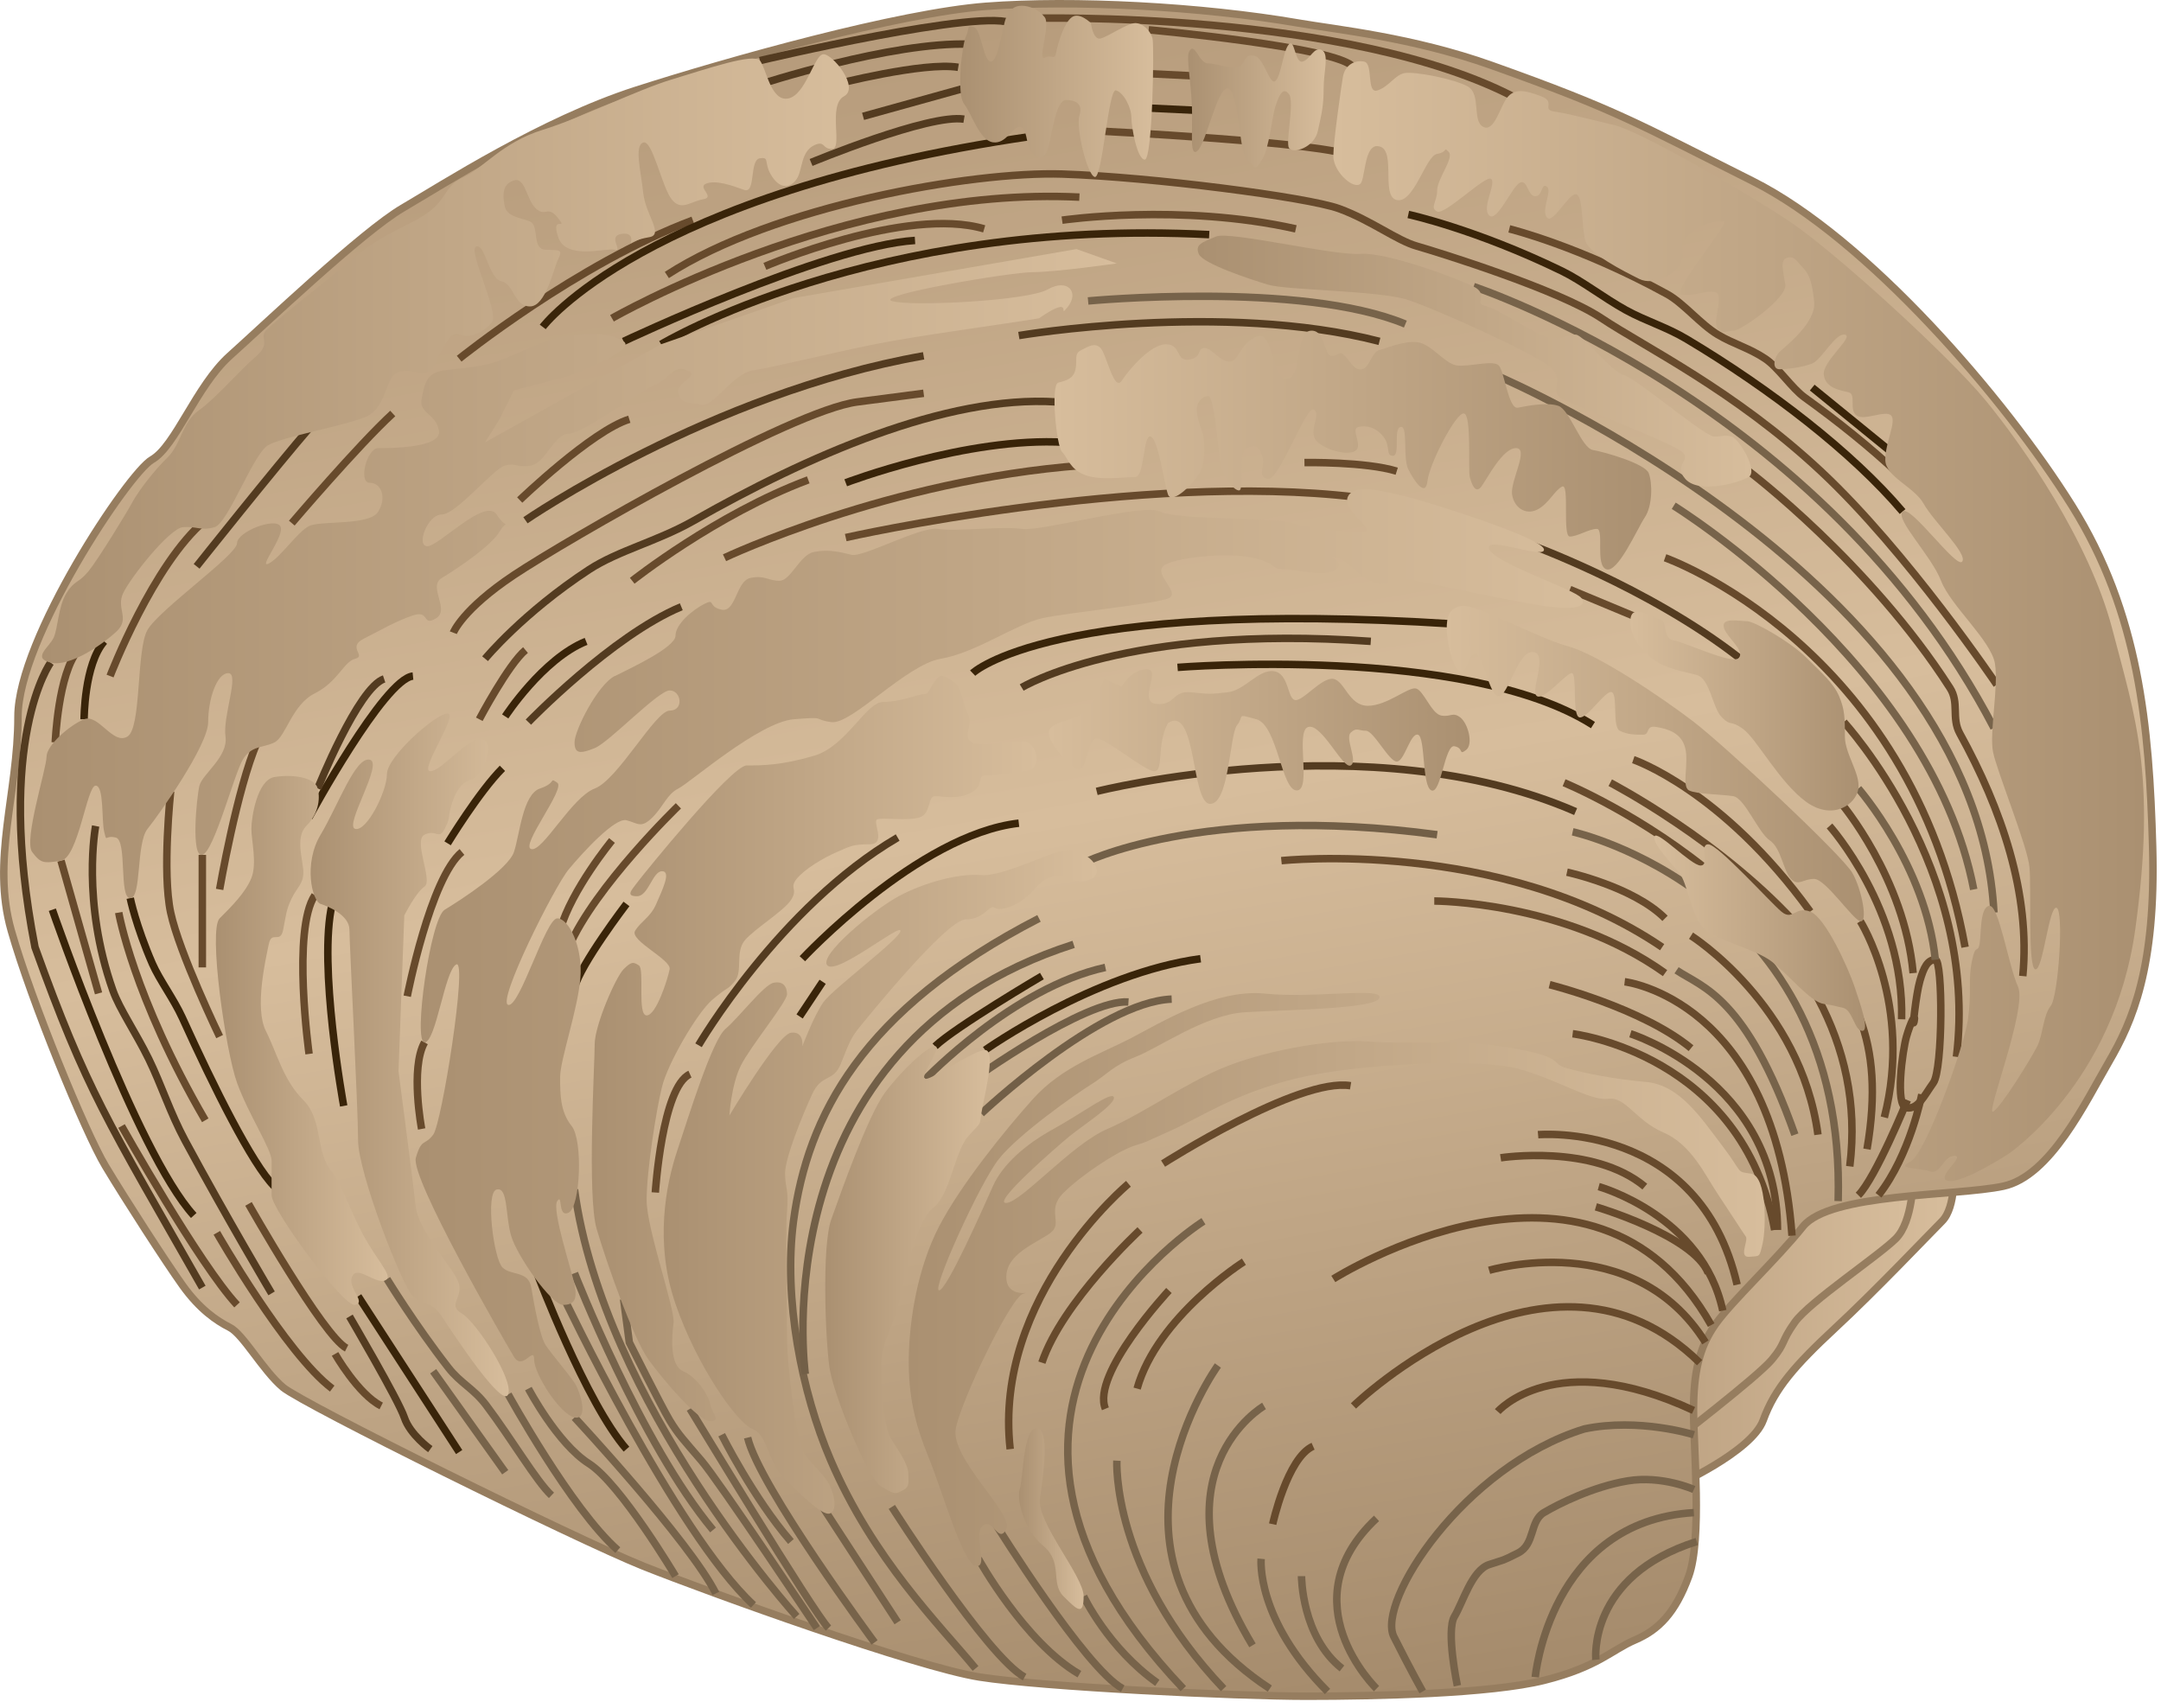 
        <svg xmlns:rdf="http://www.w3.org/1999/02/22-rdf-syntax-ns#" xmlns="http://www.w3.org/2000/svg" xmlns:cc="http://creativecommons.org/ns#" xmlns:xlink="http://www.w3.org/1999/xlink" xmlns:dc="http://purl.org/dc/elements/1.1/" x="0px" y="0px" width="501" height="396" viewBox="0 0 501 396" xml:space="preserve">
            <title>Mercenaria mercenaria (Hard Clam)</title>
            <desc xmlns:ian_image_library="https://ian.umces.edu/media-library/">
                <ian_image_library:title>Mercenaria mercenaria (Hard Clam)</ian_image_library:title>
                <ian_image_library:descr>Illustration of Mercenaria mercenaria (Hard Clam)</ian_image_library:descr>
                <ian_image_library:scene>
                    <ian_image_library:contains>hard, clam, quahog, round, clam, hard-shelled, clam, marine, Mollusca, Bivalvia, bivalve, Veneroida, Veneridae, Mercenaria, mercenaria</ian_image_library:contains>
                    <ian_image_library:when>2004-03-05</ian_image_library:when>
                </ian_image_library:scene>
            </desc>
            
 <defs></defs>
 <linearGradient id="ian_symbols_ba6b5a451144c574691067e2c75f07b5" y2="307.88" gradientUnits="userSpaceOnUse" x2="452.96" y1="307.88" x1="386.68">
  <stop stop-color="#BEA383" offset=".006"/>
  <stop stop-color="#D7BD9C" offset="1"/>
 </linearGradient>
 <path stroke="#967D5F" stroke-width="1.734" d="m388.03 344.67s18.063-8.02 20.744-15.388c2.661-7.348 7.341-12.698 16.701-21.4 9.373-8.689 21.414-21.401 24.754-24.747 3.345-3.339 2.682-12.042 2.682-12.042l-23.426 2.005-42.803 45.491 1.36 26.08z" fill="url(#ian_symbols_ba6b5a451144c574691067e2c75f07b5)"/>
 <linearGradient id="ian_symbols_c8e1914726127ec46dbe920c6b0f6a35" y2="303.87" gradientUnits="userSpaceOnUse" x2="443.54" y1="303.87" x1="387.35">
  <stop stop-color="#BEA383" offset=".006"/>
  <stop stop-color="#D7BD9C" offset="1"/>
 </linearGradient>
 <path stroke="#967D5F" stroke-width="1.734" d="m387.35 334.65s20.066-15.395 23.426-19.41c3.339-4.017 2.011-4.017 5.336-8.689 3.34-4.687 19.39-15.38 23.42-19.396 4.002-4.016 4.002-14.053 4.002-14.053l-36.117 10.037-16.051 26.081-4.02 25.43z" fill="url(#ian_symbols_c8e1914726127ec46dbe920c6b0f6a35)"/>
 <linearGradient id="ian_symbols_53cb51201e89cbf411516651c0e48208" y2="3.032" gradientUnits="userSpaceOnUse" x2="216.63" y1="402.22" x1="287.02">
  <stop stop-color="#A58B6C" offset=".006"/>
  <stop stop-color="#D7BD9C" offset=".534"/>
  <stop stop-color="#B69B7B" offset="1"/>
 </linearGradient>
 <path stroke="#967D5F" stroke-width="1.734" d="m228.63 1.461c20.257-1.551 49.88 0 72.473 3.897 8.702 1.498 26.318 3.265 44.691 9.804 29.305 10.433 34.025 13.569 60.52 26.815 26.501 13.257 58.446 50.316 74.043 75.27 15.591 24.947 17.921 50.973 18.706 79.052.786 28.052-4.687 40.513-10.139 49.872-5.445 9.354-13.565 26.508-24.489 28.845-10.91 2.323-40.181 1.558-46.425 9.339-6.252 7.795-16.363 17.154-20.257 22.6-3.901 5.466-5.127 11.487-5.127 20.047 0 8.581 1.998 29.84-1.11 38.427-3.122 8.548-7.023 12.462-12.481 14.798-5.438 2.323-8.562 6.225-21.036 9.347-12.468 3.115-38.738 3.684-55.107 3.684s-61.014-2.119-75.818-4.449c-14.825-2.356-62.348-19.505-77.945-25.715-15.583-6.251-78.825-37.533-83.498-41.421-4.663-3.9-9.242-12.366-12.384-13.924-3.091-1.564-6.979-4.246-10.89-9.698-3.897-5.445-13.247-19.925-17.92-27.706-4.676-7.803-17.158-38.204-21.821-54.56-4.683-16.376 1.552-31.729 1.552-49.676 0-17.907 25.6-56.432 31.062-59.544 5.458-3.112 10.25-17.05 18.018-24.049 7.842-7.016 30.781-28.848 40.14-34.295 9.336-5.462 32.278-20.271 54.099-27.294 21.81-6.999 60.9-17.92 81.17-19.471z" fill="url(#ian_symbols_53cb51201e89cbf411516651c0e48208)"/>
 <path stroke="#674A2C" stroke-width="1.734" d="m448.68 222.5c-1.788 0-2.682 1.787-3.576 4.896-.894 3.115-1.787 11.601-1.334 9.373.44-2.242-.894.439-1.78 3.562-.901 3.116-2.683 16.051 0 16.505 2.682.427 4.009-2.682 6.237-5.797 2.22-3.12 2.22-28.54.45-28.54z" fill="none"/>
 <path stroke="#77634A" stroke-width="1.734" d="m369.98 384.8s-2.012-19.39 23.393-27.409" fill="none"/>
 <path stroke="#77634A" stroke-width="1.734" d="m355.93 388.83s3.325-36.117 36.774-38.136" fill="none"/>
 <path stroke="#77634A" stroke-width="1.734" d="m337.87 390.83s-2.675-12.712-.678-16.058c2.005-3.332 4.017-10.688 8.039-12.034 4.003-1.335 2.669-.664 6.678-2.669 4.017-2.005 2.669-7.354 6.015-9.373 3.353-1.998 11.377-6.021 19.409-7.362 8.013-1.327 15.367 1.998 15.367 1.998" fill="none"/>
 <path stroke="#77634A" stroke-width="1.734" d="m329.83 392.16s-2.661-4.673-6.69-12.712c-4.01-8.012 16.057-39.456 44.156-48.159 12.698-2.661 25.403 1.354 25.403 1.354" fill="none"/>
 <path stroke="#77634A" stroke-width="1.734" d="m319.13 352.02c-20.73 19.416 0 39.482 0 39.482" fill="none"/>
 <path stroke="#674A2C" stroke-width="1.734" d="m347.23 327.27s13.207-15.252 45.39-.271" fill="none"/>
 <path stroke="#77634A" stroke-width="1.734" d="m301.74 365.42s0 14.032 9.373 21.4" fill="none"/>
 <path stroke="#674A2C" stroke-width="1.734" d="m313.78 325.96s45.471-44.156 80.254-10.036" fill="none"/>
 <path stroke="#674A2C" stroke-width="1.734" d="m304.42 335.3c-6.021 2.682-9.366 18.068-9.366 18.068" fill="none"/>
 <path stroke="#77634A" stroke-width="1.734" d="m292.38 361.4s-1.328 14.047 15.387 30.761" fill="none"/>
 <path stroke="#77634A" stroke-width="1.734" d="m293.05 325.96s-26.751 15.367-2.682 55.507" fill="none"/>
 <path stroke="#77634A" stroke-width="1.734" d="m282.35 316.58s-32.772 45.484 12.041 74.917" fill="none"/>
 <path stroke="#77634A" stroke-width="1.734" d="m258.93 338.65s-1.334 25.431 24.747 52.853" fill="none"/>
 <path stroke="#674A2C" stroke-width="1.734" d="m288.38 292.52s-20.067 12.698-24.754 29.42" fill="none"/>
 <path stroke="#674A2C" stroke-width="1.734" d="m271 299.19s-18.083 19.396-14.724 27.428" fill="none"/>
 <path stroke="#77634A" stroke-width="1.734" d="m279.01 283.14s-67.556 42.139-4.68 108.37" fill="none"/>
 <path stroke="#674A2C" stroke-width="1.734" d="m264.3 285.16s-18.063 16.701-22.749 30.762" fill="none"/>
 <path stroke="#674A2C" stroke-width="1.734" d="m261.62 274.45s-31.425 26.074-27.422 61.521" fill="none"/>
 <path stroke="#674A2C" stroke-width="1.734" d="m269.64 269.77s31.438-20.06 43.479-18.049" fill="none"/>
 <path stroke="#674A2C" stroke-width="1.734" d="m356.58 263.07s37.452-3.339 46.148 34.777" fill="none"/>
 <path stroke="#674A2C" stroke-width="1.734" d="m381.33 275.11c-12.028-10.023-33.429-6.678-33.429-6.678" fill="none"/>
 <path stroke="#674A2C" stroke-width="1.734" d="m370.64 275.11s24.069 6.691 28.763 28.756" fill="none"/>
 <path stroke="#674A2C" stroke-width="1.734" d="m369.98 279.8s22.722 6.685 26.061 15.381" fill="none"/>
 <path stroke="#674A2C" stroke-width="1.734" d="m309.11 296.52s60.193-38.115 87.609 10.694" fill="none"/>
 <path stroke="#674A2C" stroke-width="1.734" d="m345.23 294.52s33.43-10.036 50.151 16.701" fill="none"/>
 <path stroke="#674A2C" stroke-width="1.734" d="m364.6 239.67s39.483 4.68 46.831 45.49" fill="none"/>
 <path stroke="#674A2C" stroke-width="1.734" d="m377.99 239.67s34.099 10.693 34.099 45.49" fill="none"/>
 <path stroke="#674A2C" stroke-width="1.734" d="m359.25 228.29s21.422 5.357 32.792 14.724" fill="none"/>
 <path stroke="#674A2C" stroke-width="1.734" d="m376.66 227.62s34.776 4.03 38.793 58.867" fill="none"/>
 <path stroke="#674A2C" stroke-width="1.734" d="m386.02 225.61c-23.412-16.715-53.503-16.715-53.503-16.715" fill="none"/>
 <path stroke="#674A2C" stroke-width="1.734" d="m297.07 199.54s50.834-5.364 88.279 20.06" fill="none"/>
 <path stroke="#77634A" stroke-width="1.734" d="m416.12 263.07c-11.377-32.095-21.407-34.093-27.429-38.115" fill="none"/>
 <path stroke="#674A2C" stroke-width="1.734" d="m363.28 202.21s15.38 3.339 22.734 10.708" fill="none"/>
 <path stroke="#674A2C" stroke-width="1.734" d="m421.47 263.07c-4.016-30.09-29.427-46.134-29.427-46.134" fill="none"/>
 <path stroke="#77634A" stroke-width="1.734" d="m268.31 390.16c-11.384-8.026-17.094-20.067-17.094-20.067" fill="none"/>
 <path stroke="#77634A" stroke-width="1.734" d="m230.85 353.37s20.731 33.442 29.433 38.129" fill="none"/>
 <path stroke="#77634A" stroke-width="1.734" d="m226.83 361.4s10.714 19.39 23.413 26.744" fill="none"/>
 <path stroke="#77634A" stroke-width="1.734" d="m206.76 349.37s22.079 34.764 30.781 39.457" fill="none"/>
 <path stroke="#77634A" stroke-width="1.734" d="m226.17 386.82c-8.459-10.233-23.758-25.329-33.619-48.369-6.759-15.786-10.938-37.445-8.594-55.324 3.224-24.286 15.76-49.02 56.923-70.204" fill="none"/>
 <path stroke="#725F47" stroke-width="1.734" d="m248.91 218.94c-72.905 23.398-62.212 99.65-62.212 99.65" fill="none"/>
 <path stroke="#392409" stroke-width="1.734" d="m241.55 226.29s-20.06 11.812-24.76 16.281" fill="none"/>
 <path stroke="#725F47" stroke-width="1.734" d="m256.27 224.29c-21.408 4.687-41.698 25.857-41.698 25.857" fill="none"/>
 <path stroke="#392409" stroke-width="1.734" d="m278.34 222.27c-24.753 3.339-49.954 21.178-49.954 21.178" fill="none"/>
 <path stroke="#725F47" stroke-width="1.734" d="m261.62 232.3c-10.037-.656-36.111 18.063-36.111 18.063" fill="none"/>
 <path stroke="#725F47" stroke-width="1.734" d="m271.64 231.64c-16.714.656-44.136 26.527-44.136 26.527" fill="none"/>
 <line y2="349.37" x1="208.11" x2="190.72" stroke="#77634A" y1="376.11" stroke-width="1.734" fill="none"/>
 <path stroke="#77634A" stroke-width="1.734" d="m202.76 380.79s-26.751-36.117-29.433-47.489" fill="none"/>
 <path stroke="#725F47" stroke-width="1.734" d="m333.18 193.52c-54.837-7.362-82.272 6.671-82.272 6.671" fill="none"/>
 <path stroke="#392409" stroke-width="1.734" d="m236.2 190.85c-23.413 2.675-50.184 31.425-50.184 31.425" fill="none"/>
 <path stroke="#533B20" stroke-width="1.734" d="m208.11 194.18c-27.422 16.058-46.162 48.159-46.162 48.159" fill="none"/>
 <line y2="235.66" x1="190.72" x2="185.38" stroke="#392409" y1="227.62" stroke-width="1.734" fill="none"/>
 <path stroke="#674A2C" stroke-width="1.734" d="m159.96 249.04c-6.46 2.898-8.032 27.436-8.032 27.436" fill="none"/>
 <path stroke="#533B20" stroke-width="1.734" d="m254.26 183.48s63.54-16.058 111.03 4.687" fill="none"/>
 <path stroke="#77634A" stroke-width="1.734" d="m364.6 192.85s63.553 14.046 61.556 85.618" fill="none"/>
 <path stroke="#674A2C" stroke-width="1.734" d="m362.61 181.47s73.576 30.104 66.235 88.95" fill="none"/>
 <path stroke="#674A2C" stroke-width="1.734" d="m432.84 266.43c4.449-25.885-3.671-37.811-15.237-50.909-17.969-20.392-44.286-34.052-44.286-34.052" fill="none"/>
 <path stroke="#674A2C" stroke-width="1.734" d="m378.66 176.12s20.527 6.915 41.021 35.23" fill="none"/>
 <path stroke="#77634A" stroke-width="1.734" d="m167.31 332.64s7.355 14.71 16.058 24.753" fill="none"/>
 <path stroke="#392409" stroke-width="1.734" d="m273 154.73s66.879-5.364 96.305 13.376" fill="none"/>
 <path stroke="#533B20" stroke-width="1.734" d="m236.87 159.4s24.056-14.724 80.932-10.708" fill="none"/>
 <path stroke="#392409" stroke-width="1.734" d="m225.5 156.06s18.063-17.392 111.69-11.385" fill="none"/>
 <path stroke="#77634A" stroke-width="1.734" d="m159.96 326.62s28.743 47.489 32.115 50.835" fill="none"/>
 <path stroke="#392409" stroke-width="1.734" d="m145.24 209.57s-10.708 14.033-12.042 19.41" fill="none"/>
 <path stroke="#674A2C" stroke-width="1.734" d="m157.28 186.83s-19.396 18.719-25.417 32.772" fill="none"/>
 <path stroke="#674A2C" stroke-width="1.734" d="m141.88 194.86s-9.357 11.358-12.028 20.731" fill="none"/>
 <line y2="143.35" x1="363.95" x2="380" stroke="#674A2C" y1="136.67" stroke-width="1.734" fill="none"/>
 <path stroke="#77634A" stroke-width="1.734" d="m122.5 321.94s6.688 12.712 14.033 17.385c7.354 4.687 20.074 26.095 20.074 26.095" fill="none"/>
 <path stroke="#674A2C" stroke-width="1.734" d="m196.07 124.63s68.226-15.38 118.38-9.37" fill="none"/>
 <path stroke="#674A2C" stroke-width="1.734" d="m302.42 107.24s14.263-.224 21.395 2.004" fill="none"/>
 <path stroke="#533B20" stroke-width="1.734" d="m403.19 152.5c-21.178-16.498-49.264-26.535-49.264-26.535" fill="none"/>
 <path stroke="#674A2C" stroke-width="1.734" d="m167.97 129.31s38.136-18.062 82.936-21.401" fill="none"/>
 <path stroke="#392409" stroke-width="1.734" d="m196.07 111.93s28.085-10.717 50.821-9.38" fill="none"/>
 <path stroke="#674A2C" stroke-width="1.734" d="m146.57 134.65s19.396-15.377 40.811-23.398" fill="none"/>
 <path stroke="#533B20" stroke-width="1.734" d="m112.46 152.72s8.757-10.613 24.124-20.67c6.732-4.395 15.787-6.535 24.124-11.262 26.304-14.971 58.623-29.244 84.175-27.605" fill="none"/>
 <path stroke="#674A2C" stroke-width="1.734" d="m105.1 146.69s2.004-5.336 14.056-13.382c12.052-8.019 64.22-38.116 79.587-40.12 15.394-2.005 15.394-2.005 15.394-2.005" fill="none"/>
 <path stroke="#533B20" stroke-width="1.734" d="m121.82 120.62s42.823-29.437 92.309-38.126" fill="none"/>
 <path stroke="#674A2C" stroke-width="1.734" d="m120.49 115.93s16.724-16.058 25.407-18.729" fill="none"/>
 <path stroke="#533B20" stroke-width="1.734" d="m236.2 77.797s47.482-8.021 83.606 1.348" fill="none"/>
 <path stroke="#77634A" stroke-width="1.734" d="m252.26 69.775s49.487-4.676 73.557 5.363" fill="none"/>
 <path stroke="#77634A" stroke-width="1.734" d="m347.23 87.177s111.02 47.472 115.04 124.39" fill="none"/>
 <path stroke="#77634A" stroke-width="1.734" d="m133.19 275.78c6.698 49.493 51.505 98.986 51.505 98.986" fill="none"/>
 <path stroke="#77634A" stroke-width="1.734" d="m144.57 301.21l1.327 10.016s7.375 14.737 9.36 18.063c2.025 3.359 3.373 4.687 7.368 9.366 4.016 4.68 26.758 38.807 26.758 38.807" fill="none"/>
 <path stroke="#77634A" stroke-width="1.734" d="m133.19 295.18s15.395 39.47 32.116 59.536" fill="none"/>
 <path stroke="#77634A" stroke-width="1.734" d="m130.53 300.53s26.081 54.864 44.143 71.565" fill="none"/>
 <path stroke="#392409" stroke-width="1.734" d="m145.24 335.98c-9.36-10.7-20.73-40.797-20.73-40.797" fill="none"/>
 <path stroke="#77634A" stroke-width="1.734" d="m143.23 359.39c-10.704-9.38-25.414-36.117-25.414-36.117" fill="none"/>
 <path stroke="#77634A" stroke-width="1.734" d="m127.85 346.69c-3.511-3.284-9.221-13.057-15.164-20.94-2.929-3.854-5.913-5.046-8.726-8.648-7.795-10.003-14.246-20.575-14.246-20.575" fill="none"/>
 <line y2="317.92" x1="117.13" x2="100.43" stroke="#77634A" y1="341.33" stroke-width="1.734" fill="none"/>
 <line y2="300.53" x1="106.45" x2="83.031" stroke="#392409" y1="336.65" stroke-width="1.734" fill="none"/>
 <path stroke="#533B20" stroke-width="1.734" d="m99.755 335.98s-4.686-3.332-6.021-7.348c-1.334-4.01-12.708-23.413-12.708-23.413" fill="none"/>
 <path stroke="#674A2C" stroke-width="1.734" d="m77.677 313.9s5.354 9.373 10.704 12.055" fill="none"/>
 <path stroke="#674A2C" stroke-width="1.734" d="m57.614 279.12s17.392 30.781 22.746 33.45" fill="none"/>
 <path stroke="#674A2C" stroke-width="1.734" d="m77.02 321.94c-10.704-8.032-26.751-36.117-26.751-36.117" fill="none"/>
 <path stroke="#533B20" stroke-width="1.734" d="m62.964 299.86s-10.176-17.107-20.063-35.441c-3.423-6.365-5.482-12.881-8.397-18.868-2.973-6.074-6.796-11.607-8.327-15.908-7.345-20.744-4.006-38.136-4.006-38.136" fill="none"/>
 <path stroke="#674A2C" stroke-width="1.734" d="m28.18 261.06s18.06 32.108 26.772 41.468" fill="none"/>
 <path stroke="#392409" stroke-width="1.734" d="m44.915 281.8c-13.375-14.717-32.782-70.888-32.782-70.888" fill="none"/>
 <line y2="199.54" x1="22.847" x2="14.144" stroke="#674A2C" y1="230.3" stroke-width="1.734" fill="none"/>
 <path stroke="#533B20" stroke-width="1.734" d="m46.906 298.52c-22.054-38.793-26.751-45.477-38.793-78.92-9.356-48.159 3.62-65.978 3.62-65.978" fill="none"/>
 <path stroke="#674A2C" stroke-width="1.734" d="m18.153 150.71c-4.676 5.357-5.343 21.401-5.343 21.401" fill="none"/>
 <path stroke="#392409" stroke-width="1.734" d="m19.498 166.76s0-12.698 4.663-18.062" fill="none"/>
 <path stroke="#674A2C" stroke-width="1.734" d="m25.519 156.74s10.027-26.095 22.068-36.121" fill="none"/>
 <path stroke="#674A2C" stroke-width="1.734" d="m67.651 121.28s15.38-18.052 23.402-25.417" fill="none"/>
 <path stroke="#533B20" stroke-width="1.734" d="m45.582 131.3s18.063-22.735 26.755-32.762" fill="none"/>
 <path stroke="#674A2C" stroke-width="1.734" d="m106.45 83.161s27.422-22.078 54.17-32.115" fill="none"/>
 <path stroke="#392409" stroke-width="1.734" d="m125.83 75.796s23.294-31.052 113.04-44.147" fill="none"/>
 <path stroke="#533B20" stroke-width="1.734" d="m188.04 37.67s27.415-11.365 35.454-10.04" fill="none"/>
 <line y2="20.286" x1="200.09" x2="224.16" stroke="#533B20" y1="26.973" stroke-width="1.734" fill="none"/>
 <path stroke="#533B20" stroke-width="1.734" d="m193.38 19.618s20.758-5.34 28.776-4.016" fill="none"/>
 <path stroke="#533B20" stroke-width="1.734" d="m176 19.618s30.76-10.037 48.823-9.37" fill="none"/>
 <path stroke="#533B20" stroke-width="1.734" d="m176.18 14.052s52.663-12.492 58.683-8.476" fill="none"/>
 <line y2="25.629" x1="264.3" x2="278.34" stroke="#392409" y1="24.962" stroke-width="1.734" fill="none"/>
 <line y2="17.606" x1="263.63" x2="277" stroke="#674A2C" y1="16.95" stroke-width="1.734" fill="none"/>
 <path stroke="#674A2C" stroke-width="1.734" d="m253.59 30.325s54.843 2.669 60.193 6.007" fill="none"/>
 <path stroke="#674A2C" stroke-width="1.734" d="m266.3 6.91s44.143 4.02 47.481 8.692" fill="none"/>
 <path stroke="#674A2C" stroke-width="1.734" d="m351.91 22.967c-38.79-20.731-113.04-18.726-113.04-18.726" fill="none"/>
 <path stroke="#674A2C" stroke-width="1.734" d="m154.6 63.754c24.74-16.047 70.901-24.059 91.632-23.402 20.744.678 56.855 5.351 64.21 8.022s13.369 7.369 18.049 8.692c4.687 1.344 32.786 10.037 42.815 16.725 10.023 6.688 30.768 16.715 50.828 35.454 20.066 18.726 40.798 49.5 40.798 49.5" fill="none"/>
 <path stroke="#674A2C" stroke-width="1.734" d="m141.88 73.792s53.516-30.771 108.36-28.089" fill="none"/>
 <path stroke="#674A2C" stroke-width="1.734" d="m177.33 61.75s32.792-14.042 50.841-8.689" fill="none"/>
 <path stroke="#392409" stroke-width="1.734" d="m144.57 79.145s46.818-22.078 67.563-23.402" fill="none"/>
 <path stroke="#674A2C" stroke-width="1.734" d="m246.23 51.046s27.408-4.006 54.187 2.015" fill="none"/>
 <path stroke="#674A2C" stroke-width="1.734" d="m349.91 53.061s16.234 3.972 36.559 15.119c3.819 2.089 7.781 7.023 11.798 9.414 3.609 2.154 7.294 3.102 10.944 5.547 3.081 2.045 6.149 6.836 9.177 9.014 7.714 5.557 15.177 11.523 21.808 17.757" fill="none"/>
 <path stroke="#392409" stroke-width="1.734" d="m326.5 49.722s15.482 3.349 35.583 13.105c4.728 2.306 9.726 6.227 14.818 9.047 4.653 2.564 9.399 3.922 14.128 6.742 19.375 11.554 38.528 26.352 50.062 39.988" fill="none"/>
 <line y2="104.56" x1="420.14" x2="438.19" stroke="#392409" y1="89.859" stroke-width="1.734" fill="none"/>
 <path stroke="#77634A" stroke-width="1.734" d="m341.65 66.446s81.147 26.742 120.62 102.32" fill="none"/>
 <path stroke="#674A2C" stroke-width="1.734" d="m405.42 109.25s28.085 21.272 46.655 50.252c2.208 3.413.291 6.935 2.282 10.551 9.691 17.582 16.424 37.167 14.602 56.246" fill="none"/>
 <path stroke="#77634A" stroke-width="1.734" d="m388.03 117.26s59.523 36.802 69.554 88.957" fill="none"/>
 <path stroke="#674A2C" stroke-width="1.734" d="m386.02 129.31s56.855 20.053 69.561 90.291" fill="none"/>
 <path stroke="#674A2C" stroke-width="1.734" d="m427.48 167.42s31.438 34.12 26.094 77.6" fill="none"/>
 <path stroke="#674A2C" stroke-width="1.734" d="m431.29 213.58s12.251 19.396 5.567 45.484" fill="none"/>
 <path stroke="#674A2C" stroke-width="1.734" d="m424.15 191.5s17.379 19.41 16.715 44.813" fill="none"/>
 <path stroke="#674A2C" stroke-width="1.734" d="m426.8 186.16s14.73 17.385 16.734 39.45" fill="none"/>
 <path stroke="#77634A" stroke-width="1.734" d="m430.84 182.82s15.609 17.846 17.838 39.688" fill="none"/>
 <path stroke="#674A2C" stroke-width="1.734" d="m442.2 255.05s-7.354 18.049-11.363 22.065" fill="none"/>
 <path stroke="#674A2C" stroke-width="1.734" d="m445.54 253.72s-2.668 14.046-10.037 23.393" fill="none"/>
 <path stroke="#392409" stroke-width="1.734" d="m280.34 54.395c-78.25-4.005-127.07 25.418-127.07 25.418" fill="none"/>
 <path stroke="#533B20" stroke-width="1.734" d="m122.5 167.42s19.384-20.054 35.448-26.751" fill="none"/>
 <path stroke="#392409" stroke-width="1.734" d="m117.13 166.1s8.703-13.375 18.75-17.405" fill="none"/>
 <path stroke="#674A2C" stroke-width="1.734" d="m111.12 166.76s6.701-12.698 10.708-16.051" fill="none"/>
 <path stroke="#392409" stroke-width="1.734" d="m95.739 156.74c-6.688.657-24.083 32.758-24.083 32.758" fill="none"/>
 <path stroke="#533B20" stroke-width="1.734" d="m89.052 157.4c-6.021 2.005-15.39 25.417-15.39 25.417" fill="none"/>
 <path stroke="#674A2C" stroke-width="1.734" d="m50.916 206.21s4.036-23.399 8.712-34.106" fill="none"/>
 <line y2="198.2" x1="46.906" x2="46.906" stroke="#674A2C" y1="224.29" stroke-width="1.734" fill="none"/>
 <path stroke="#392409" stroke-width="1.734" d="m103.77 195.52s7.344-12.042 12.708-17.392" fill="none"/>
 <path stroke="#674A2C" stroke-width="1.734" d="m107.1 197.52c-7.345 6.021-12.688 33.449-12.688 33.449" fill="none"/>
 <path stroke="#674A2C" stroke-width="1.734" d="m97.751 261.74s-2.682-14.032.67-20.066" fill="none"/>
 <path stroke="#674A2C" stroke-width="1.734" d="m71.656 244.35s-4.005-28.763 1.338-36.795" fill="none"/>
 <path stroke="#392409" stroke-width="1.734" d="m79.682 256.4s-6.02-32.806-2.662-46.838" fill="none"/>
 <path stroke="#674A2C" stroke-width="1.734" d="m50.916 240.33s-9.35-19.383-11.354-28.762c-2.001-9.36 0-28.092 0-28.092" fill="none"/>
 <path stroke="#674A2C" stroke-width="1.734" d="m47.587 259.73c-16.725-28.756-20.063-48.159-20.063-48.159" fill="none"/>
 <path stroke="#392409" stroke-width="1.734" d="m30.192 208.23s1.283 6.339 5.126 15.184c1.67 3.813 4.914 8.1 6.949 12.535 7.267 15.997 16.142 33.938 21.377 39.159" fill="none"/>
 <path stroke="#77634A" stroke-width="1.734" d="m133.19 328.63s26.765 28.769 32.772 40.797" fill="none"/>
 <linearGradient id="ian_symbols_59ed5463dabd0ea461c3a58d55cd35e4" y2="352.08" gradientUnits="userSpaceOnUse" x2="251.22" y1="352.08" x1="236.23">
  <stop stop-color="#AA9071" offset="0"/>
  <stop stop-color="#D7BD9C" offset="1"/>
 </linearGradient>
 <path d="m240.32 331.11c-3.115 0-3.115 11.695-3.888 14.046-.799 2.323.772 9.346 5.438 13.247 4.68 3.9 1.571 8.574 4.68 11.683 3.122 3.115 4.673 4.68 4.673 0 0-4.66-10.903-17.135-10.131-22.606.78-5.44 2.35-16.37-.77-16.37z" fill="url(#ian_symbols_59ed5463dabd0ea461c3a58d55cd35e4)"/>
 <linearGradient id="ian_symbols_809b08e9b48eda84e1630051864ced6b" y2="296.65" gradientUnits="userSpaceOnUse" x2="409.12" y1="296.65" x1="210.68">
  <stop stop-color="#AA9071" offset="0"/>
  <stop stop-color="#D7BD9C" offset="1"/>
 </linearGradient>
 <path d="m226.29 363.09c2.994.312-.786-7.443 1.551-9.359 2.35-1.931 3.664 4.361 5.458.771 1.788-3.583-13.125-16.423-11.696-23.392 1.442-6.955 12.807-30.409 15.597-31.167 2.776-.752-3.908 1.442-3.901-3.888 0-5.344 6.881-7.795 10.139-10.132 3.23-2.336-1.036-5.229 3.108-9.353 4.151-4.145 12.529-9.679 16.369-10.917 3.826-1.24 1.287-.312 8.351-3.447 7.077-3.143 14.927-8.648 29.054-12.13 14.135-3.494 42.369-4.754 51.438-2.356 9.082 2.424 16.965 7.605 21.036 7.022 4.09-.589 6.386 5.039 12.813 7.795 6.44 2.757 9.597 9.686 12.475 14.033 2.886 4.341 6.021 9.23 6.665 10.125.671.907-1.774 4.89.799 4.687 2.554-.217 2.323.203 3.102-3.122.786-3.34 1.022-15.577-2.675-16.146-3.671-.563-1.652.142-6.671-6.461-5.032-6.59-9.867-14.101-17.71-14.812-7.836-.698-13.729-1.958-18.137-3.122-4.402-1.138-.041-2.391-12.481-4.66-12.441-2.275-23.359-.84-33.504-1.564-10.146-.711-25.438 2.479-34.289 6.225-8.852 3.752-18.3 10.504-26.494 14.046-8.222 3.528-19.83 16.917-23.386 17.135-3.562.216 11.771-13.105 14.791-15.577 3.055-2.472 10.552-7.321 10.146-8.913-.413-1.598-7.571 3.813-14.032 7.355-6.441 3.528-11.798 8.229-14.013 13.247-2.242 5.005-10.687 24.137-12.482 24.157-1.801.021 9.36-24.706 13.816-30.402 4.45-5.702 17.988-15.21 21.476-17.364 3.488-2.153 4.965-4.307 10.233-6.353 5.296-2.038 16.064-9.738 25.187-10.349 9.089-.603 30.504-.711 31.384-3.339.895-2.62-15.089.184-26.5-.995-11.385-1.186-24.191 6.726-31.16 10.355-6.982 3.623-15.943 6.589-22.621 14.019-6.671 7.43-16.897 20.128-21.814 29.609-4.923 9.495-6.881 21.441-7.023 30.402-.128 8.96 1.463 15.495 4.693 23.378 3.2 7.86 7.89 24.6 10.9 24.94z" fill="url(#ian_symbols_809b08e9b48eda84e1630051864ced6b)"/>
 <linearGradient id="ian_symbols_e03f49772073bcf48d0d0c7c2df56630" y2="294.37" gradientUnits="userSpaceOnUse" x2="229.46" y1="294.37" x1="191.32">
  <stop stop-color="#AA9071" offset="0"/>
  <stop stop-color="#D7BD9C" offset="1"/>
 </linearGradient>
 <path d="m228.39 243.45c2.682 0-.44 11.601-.88 14.723-.44 3.109 0 1.788-3.123 5.364-3.115 3.549-4.022 13.362-8.025 16.484-4.016 3.115-6.237 15.157-8.025 22.281-1.794 7.146-4.016 8.039-4.016 15.171 0 7.145.894 13.815 2.222 16.057 1.341 2.229 4.016 5.791 4.016 8.032 0 2.229.46 3.109-1.334 4.003-1.781.907-1.781.907-4.903-.894-3.115-1.788-11.147-21.395-12.028-27.646-.908-6.231-1.801-28.1.427-34.323 2.235-6.23 8.486-24.076 12.495-29.44 4.009-5.343 9.813-10.687 11.574-10.687 1.802 0-4.002 7.571-2.214 7.571 1.78.02 11.15-6.68 13.81-6.68z" fill="url(#ian_symbols_e03f49772073bcf48d0d0c7c2df56630)"/>
 <linearGradient id="ian_symbols_fc9ca29fba3ada84094f0e1d0aac9193" y2="274.01" gradientUnits="userSpaceOnUse" x2="254.3" y1="274.01" x1="153.87">
  <stop stop-color="#AA9071" offset="0"/>
  <stop stop-color="#D7BD9C" offset="1"/>
 </linearGradient>
 <path d="m186.01 336.2c1.368 2.682 4.917 5.363 6.278 8.032 1.321 2.675 1.788 6.251 0 6.69-1.801.455-7.165-4.909-10.721-8.465-3.563-3.576-3.563-9.813-7.125-11.168-3.577-1.327-12.936-14.703-17.839-28.986-4.91-14.256-2.229-27.632.447-35.657 2.668-8.019 8.018-25.424 11.14-28.099 3.129-2.655 8.906-10.254 11.162-10.701 2.214-.446 3.108.901 3.108 2.669 0 1.787-8.473 12.062-10.694 16.511-2.234 4.45-2.668 11.602-2.668 11.602s11.147-18.732 14.27-19.193c3.115-.434 2.642 3.143 2.642 3.143s2.688-7.151 4.917-10.274c2.242-3.115 17.839-14.709 17.839-16.49 0-1.788-14.689 10.253-16.945 8.025-2.214-2.229 10.708-12.922 16.511-16.044 5.797-3.129 13.816-5.357 19.173-4.917 5.343.447 17.378-6.231 20.507-5.791s5.79 2.228 6.244 4.456c.44 2.228-3.115 3.569-6.244 2.228-3.129-1.334-5.357-.894-8.466 2.682-3.122 3.556-7.585 4.903-8.933 4.009-1.334-.894-2.228 2.682-6.685 2.682-4.463 0-23.189 23.175-24.977 25.404-1.768 2.241-2.214 3.575-4.002 8.039-1.781 4.456-4.463 2.228-6.678 7.138-2.262 4.903-6.258 14.71-6.258 18.279 0 3.562.894 3.562.447 8.912-.447 5.33 0 22.735 0 29.427.01 6.68 2.25 23.18 3.56 25.85z" fill="url(#ian_symbols_fc9ca29fba3ada84094f0e1d0aac9193)"/>
 <linearGradient id="ian_symbols_55b952f8180da87419bfd04e7c87a61f" y2="243.09" gradientUnits="userSpaceOnUse" x2="240.34" y1="243.09" x1="137.21">
  <stop stop-color="#AA9071" offset="0"/>
  <stop stop-color="#D7BD9C" offset="1"/>
 </linearGradient>
 <path d="m147.69 204.66c1.334-1.788 21.842-27.198 25.424-27.198 3.556 0 8.005 0 15.583-2.235 7.592-2.215 12.042-12.482 16.058-12.482 4.009 0 8.025-1.788 9.373-1.788 1.321 0 1.321-1.334 2.682-3.122 1.32-1.774 1.774-1.334 4.002 0 2.228 1.348 2.228 4.91 3.569 7.585 1.341 2.682-1.341 5.35.894 6.685 2.229 1.334 10.694-.894 12.922 0 2.229.907 3.576 6.237-.44 6.698-4.016.447-6.238.894-8.919.894-2.668 0-.454 2.228-3.563 4.009-3.129 1.774-6.691.88-8.465.88-1.788 0-.908 4.009-3.576 4.91-2.682.894-8.479 0-9.813.447s2.229 5.804-1.788 5.804-4.45.44-7.558 1.774c-3.149 1.334-7.592 4.016-9.38 6.244-1.788 2.235.427 2.235-1.328 4.917-1.801 2.668-8.486 6.685-10.714 9.359-2.222 2.669-.44 7.125-2.222 9.354-1.788 2.241-1.788 1.348-5.364 4.463-3.563 3.122-10.253 14.724-11.574 20.073-1.348 5.33-3.577 19.62-3.577 26.312 0 6.677 6.685 25.403 6.238 28.525-.434 3.129-.907 9.813 2.228 11.148 3.122 1.333 5.791 5.356 6.258 7.571.426 2.241 2.668 4.016 0 4.016-2.696 0-10.721-9.359-14.284-14.27-3.563-4.896-9.813-22.722-12.028-30.314-2.235-7.584-.454-38.338-.454-42.802 0-4.456 4.91-15.617 6.685-17.392 1.788-1.774 2.234-1.774 3.569-.894 1.348.894-.44 11.588 1.788 11.588 2.229 0 4.897-8.452 5.331-10.694.474-2.228-9.347-6.678-8.005-8.919 1.341-2.229 3.569-3.123 4.903-6.245 1.348-3.115 3.556-7.572 1.348-7.572-2.229 0-3.136 5.797-5.805 5.797-2.67 0-1.33-1.34.01-3.13z" fill="url(#ian_symbols_55b952f8180da87419bfd04e7c87a61f)"/>
 <linearGradient id="ian_symbols_e0d7898ce59a810459be94ea31c7fd7f" y2="170.77" gradientUnits="userSpaceOnUse" x2="243.11" y1="170.77" x1="340.72">
  <stop stop-color="#AA9071" offset="0"/>
  <stop stop-color="#D7BD9C" offset="1"/>
 </linearGradient>
 <path d="m250.25 165.88c2.661-1.354 5.776-8.486 5.776-8.486l4.017 1.788s2.248-4.016 5.804-4.016c3.576 0-2.222 7.578 2.241 8.032 4.457.433 3.556-3.123 8.026-2.696 4.442.454 4.442.454 8.458 0 4.03-.427 7.132-5.336 10.708-4.896 3.563.454 3.122 6.258 4.91 6.685 1.78.454 6.224-5.337 8.919-4.896 2.668.44 3.556 6.237 8.012 6.237s9.373-4.449 11.161-4.009c1.788.454 3.549 5.797 5.804 6.258 2.215.434 2.655-.907 4.443.434 1.787 1.341 3.129 6.23 1.348 7.578-1.788 1.334-.454-.454-2.683-.88-2.241-.467-3.108 11.134-5.336 10.24-2.241-.894-1.361-12.468-3.136-12.922-1.781-.44-3.122 6.237-4.91 6.237-1.781 0-5.344-7.145-7.132-7.145-1.774 0-2.228-.88-3.562.467-1.342 1.321 1.787 6.678 0 7.572-1.788.88-6.705-9.813-9.813-8.919-3.115.88.894 14.71-2.676 14.71-3.562 0-4.456-15.15-9.353-16.498-4.917-1.334-2.675-.874-4.47 1.348-1.781 2.228-1.781 18.272-6.251 18.272-4.442 0-3.108-23.175-9.786-18.719-2.683 4.89-.914 11.147-3.149 11.147-2.215 0-11.134-7.592-13.362-7.592-2.241 0-2.241 8.039-4.456 7.131-2.235-.88-6.691-6.237-6.691-8.452 0-2.23 4.46-2.68 7.14-4.01z" fill="url(#ian_symbols_e0d7898ce59a810459be94ea31c7fd7f)"/>
 <linearGradient id="ian_symbols_88a2b63741fd03c4e502c917cc547291" y2="216.36" gradientUnits="userSpaceOnUse" x2="383.54" y1="216.36" x1="432.39">
  <stop stop-color="#AA9071" offset="0"/>
  <stop stop-color="#D7BD9C" offset="1"/>
 </linearGradient>
 <path d="m394.27 200.66c2.229 0-.439-4.91 1.774-4.91 2.241 0 14.283 13.362 16.951 15.604 2.676 2.228 3.122-1.348 6.692 0 3.562 1.334 8.919 13.375 10.26 17.392 1.341 4.009 3.556 10.253 1.788 10.253-1.788 0-2.248-4.896-4.477-5.35-2.222-.44-1.334-.44-4.437-.895-3.135-.454-8.025-6.691-12.041-9.8-4.01-3.122-13.39-4.91-16.071-8.039-2.662-3.123-3.556-10.254-5.344-12.482-1.774-2.242-6.244-6.685-5.791-8.473.44-1.77 8.48 6.71 10.7 6.71z" fill="url(#ian_symbols_88a2b63741fd03c4e502c917cc547291)"/>
 <linearGradient id="ian_symbols_725000966a7c7c245985c88e4e3744d0" y2="177.02" gradientUnits="userSpaceOnUse" x2="335.41" y1="177.02" x1="432.11">
  <stop stop-color="#AA9071" offset="0"/>
  <stop stop-color="#D7BD9C" offset="1"/>
 </linearGradient>
 <path d="m338.98 140.46c-3.122.447-3.576 2.668-3.576 5.35 0 2.668 1.334 9.36 3.122 9.8 1.787.454 1.787-4.016 3.569-4.016 1.795 0 3.135 9.82 5.351 9.82 2.241 0 4.462-10.708 8.024-10.253 3.576.433-.894 9.346.895 10.253 1.788.88 6.697-5.35 8.025-5.35 1.341 0 0 9.82 1.774 10.253 1.801.44 6.258-6.691 7.585-5.811 1.341.908 0 8.039 1.781 8.919 1.801.908 3.576.908 5.363.908 1.769 0 .434-2.228 3.115-1.788 2.669.454 5.798 1.348 6.692 4.896.88 3.576-.895 8.919.88 9.813 1.802.894 7.605.894 10.26 1.334 2.676.454 5.798 8.479 8.479 10.267 2.668 1.788 3.115 7.138 4.91 8.913 1.774 1.781 2.668 0 5.351 0 2.661 0 8.899 9.374 10.7 9.813 1.788.44.447-7.131-1.801-11.147-2.229-4.016-29.414-29.42-36.992-35.224-7.585-5.797-22.295-15.618-28.986-17.385-6.67-1.77-21.39-9.81-24.51-9.36z" fill="url(#ian_symbols_725000966a7c7c245985c88e4e3744d0)"/>
 <linearGradient id="ian_symbols_9aa8e50775163d646d0f7f732d0a4da8" y2="164.86" gradientUnits="userSpaceOnUse" x2="377.95" y1="164.86" x1="430.88">
  <stop stop-color="#AA9071" offset="0"/>
  <stop stop-color="#D7BD9C" offset="1"/>
 </linearGradient>
 <path d="m378.21 142.67c-.874 2.242.454 6.245 4.017 9.38 3.575 3.115 8.032 3.555 11.161 4.449 3.108.894 3.568 7.592 5.804 9.813 2.214 2.228 1.774.44 4.896 2.682 3.115 2.215 8.479 12.468 14.703 16.952 6.244 4.443 11.602.427 12.049-3.136.446-3.562-3.122-8.012-3.122-12.042 0-4.016 0-6.244-1.349-9.359-1.334-3.122-4.017-5.35-7.578-8.919-3.556-3.576-12.042-8.472-13.815-8.472-1.788 0-5.784-.894-5.357 1.348.453 2.214 4.903 5.336 3.569 7.125-1.342 1.788-12.481-3.576-15.157-4.016-2.682-.427-1.348-4.45-3.122-4.91-1.78-.42-5.8-3.09-6.7-.88z" fill="url(#ian_symbols_9aa8e50775163d646d0f7f732d0a4da8)"/>
 <linearGradient id="ian_symbols_9c4eff13da54ac04f1e02743f919dbf3" y2="144" gradientUnits="userSpaceOnUse" x2="309.11" y1="144" x1="497.07">
  <stop stop-color="#AA9071" offset="0"/>
  <stop stop-color="#D7BD9C" offset="1"/>
 </linearGradient>
 <path d="m461.16 210.01c-2.241.454-1.788 6.698-2.241 8.933-.44 2.228-.881-.454-1.788 4.016-.881 4.443 0 7.125-.881 13.362-.887 6.258-9.8 31.221-13.375 33.009-3.569 1.768 1.795 1.314 4.47 2.229 2.655.894 3.108-3.576 5.79-3.576 2.669 0-4.909 5.344-1.334 5.812 3.563.44 13.81-6.252 13.81-6.252s24.53-16.497 29.434-52.168c4.91-35.671 0-49.053-5.344-69.561-5.351-20.521-20.961-42.799-29.447-53.076-8.452-10.24-34.776-34.324-45.457-41.462-10.707-7.131-34.797-20.947-40.594-22.284-5.804-1.358-10.694-2.683-13.816-3.122-3.122-.455.454-2.242-3.122-3.566-3.563-1.344-5.804-1.798-7.571 0-1.788 1.778-3.136 8.465-5.797 7.118-2.683-1.314-.461-7.568-3.577-9.347-3.122-1.788-12.487-3.576-14.716-3.122-2.222.44-3.569 3.122-6.237 4.006-2.683.894-.895-6.228-3.115-6.678-2.235-.454-4.471.884-4.917 3.552-.447 2.671-2.222 15.164-2.222 18.289 0 3.122 3.115 6.244 4.903 6.688 1.774.44 1.774-.894 2.235-3.112.433-2.241.873-5.364 2.675-5.808 5.337-.45.88 11.602 4.89 12.482 4.017.883 6.685-10.25 9.366-10.694 2.683-.45 1.334-1.788 2.683-.45 1.333 1.344-2.683 6.234-2.683 8.916s-1.774 4.016 0 4.9c1.774.894 11.147-8.452 12.495-7.582 1.335.904-2.241 6.698-.44 8.476 1.775 1.788 5.316-6.688 7.118-7.572 1.795-.904 1.795 3.125 3.576 3.125 1.774 0 1.334-3.136 2.668-2.242 1.348.894-1.334 5.363 0 7.142 1.348 1.777 4.91-5.364 6.698-5.364 1.781 0 1.327 7.592 2.229 10.718.874 3.111 8.919 7.117 12.475 8.905 3.575 1.798 8.92-1.337 9.813-4.006.895-2.671-.894-3.576 1.774-6.248 2.682-2.671 6.258-3.122 8.032-3.122 1.787 0-12.028 16.058-9.807 16.952 2.234.894 7.578-1.778 8.472 0 .908 1.788-1.327 6.678 0 8.022 1.335 1.337 1.788.444 3.563.444 1.788 0 12.482-7.586 12.056-10.697-.461-3.133-1.348-5.794.427-6.245 1.787-.454 2.242.894 3.575 2.229 1.342 1.334 2.235 3.122 2.683 8.036.446 4.89-6.685 10.25-8.032 11.577-1.348 1.345-1.774 4.016 0 4.016s5.35-.443 7.585-1.334c2.214-.894 5.337-7.131 7.579-6.688 2.228.46-5.365 6.254-4.897 9.367.427 3.125 4.003 3.556 5.784 4.009 1.788.45 0 4.016 1.788 5.35 1.774 1.348 6.685-1.334 8.012 0 1.354 1.348-1.327 6.237-1.327 10.253s6.69 6.248 8.919 10.264 10.253 11.591 8.913 13.365c-1.335 1.801-12.035-13.365-13.823-11.588-1.781 1.788 6.698 10.253 8.913 16.044 2.234 5.811 11.601 13.83 12.495 19.187.894 5.351-1.335 16.058-.44 20.5.881 4.47 8.012 21.855 8.452 26.751.468 4.917-.44 23.202 1.334 23.643 1.802.44 3.149-14.723 4.924-14.27s.44 20.514-1.334 22.749c-1.788 2.215-1.788 6.685-3.136 9.366-1.32 2.661-8.466 14.263-10.24 15.157-1.802.894 8.012-24.083 5.79-28.986-2.23-4.89-4.45-19.16-6.68-18.72z" fill="url(#ian_symbols_9c4eff13da54ac04f1e02743f919dbf3)"/>
 <linearGradient id="ian_symbols_4ec0a435dbc58f746dc50ff58d5a2bfc" y2="24.399" gradientUnits="userSpaceOnUse" x2="307.35" y1="24.399" x1="275.46">
  <stop stop-color="#AA9071" offset="0"/>
  <stop stop-color="#D7BD9C" offset="1"/>
 </linearGradient>
 <path d="m275.66 12.036c-.657 1.338.454 7.023.664 12.428.216 5.408-.427 10.535.67 10.762 2.229.45 4.924-14.724 7.578-14.724 2.683 0 2.683 15.174 4.47 16.501 1.781 1.354 1.781 3.133 3.556 0 1.802-3.115 2.229-9.813 3.136-12.485.881-2.668 1.774-4.446 3.109-2.668 1.348 1.774-.881 11.144 0 12.481.894 1.344 5.811 0 6.69-4.006.881-4.02 1.335-5.807 1.335-9.823 0-4.006 1.348-8.022-.454-8.916-1.761-.884-2.669 2.238-4.443 2.692-1.78.43-1.78-5.354-3.128-4.03-1.335 1.337-1.774 7.142-3.109 8.485-1.334 1.338-2.682-5.36-4.91-5.804-2.221-.45-1.781.894-3.122 2.232-1.341 1.334-5.356-.454-7.571-.454-2.25.001-3.15-5.342-4.49-2.671z" fill="url(#ian_symbols_4ec0a435dbc58f746dc50ff58d5a2bfc)"/>
 <linearGradient id="ian_symbols_4f6b203cc59330d485d575b38c12f1ba" y2="21.184" gradientUnits="userSpaceOnUse" x2="267.35" y1="21.184" x1="222.62">
  <stop stop-color="#AA9071" offset="0"/>
  <stop stop-color="#D7BD9C" offset="1"/>
 </linearGradient>
 <path d="m225.73 6.243c-1.795-.454-.901.43-1.795 2.229-.887 1.777-2.221 13.379-.434 15.607 1.781 2.228 3.569 8.486 6.691 8.916 3.108.444 4.456-3.576 6.237-3.576 1.774 0 1.334 4.02 2.675 5.807 1.328 1.777 3.116 2.229 4.009-1.338.881-3.563 1.774-10.694 4.01-10.694 2.234 0 4.022.884 3.129 3.566-.895 2.658 1.768 13.829 3.555 14.27 1.788.43 3.123-20.528 4.903-20.074 1.788.45 3.583 4.006 3.583 6.234 0 2.229 1.334 9.813 3.115 9.813 1.788 0 2.215-26.301 1.788-28.079-.454-1.788-2.222-3.566-4.016-3.566-1.781 0-6.251 3.113-8.019 3.566-1.781.44-2.249-3.566-2.249-3.566s-2.668-2.692-4.449-1.344c-1.795 1.344-3.129 5.804-3.576 8.021-.44 2.242-.894.444-2.668 1.338-1.788.904 1.348-7.585 0-9.359-1.334-1.778-3.563-2.682-5.351-2.682-1.781 0-2.675.904-3.569 2.682-.894 1.774-1.774 10.264-3.562 10.264-1.79 0-2.23-7.605-4.01-8.035z" fill="url(#ian_symbols_4f6b203cc59330d485d575b38c12f1ba)"/>
 <linearGradient id="ian_symbols_57a785ab7265c71435ca87df78a21925" y2="83.724" gradientUnits="userSpaceOnUse" x2="406.03" y1="83.724" x1="277.66">
  <stop stop-color="#AA9071" offset="0"/>
  <stop stop-color="#D7BD9C" offset="1"/>
 </linearGradient>
 <path d="m277.9 58.854c.888 2.229 11.581 5.794 16.051 7.139 4.457 1.337 25.857 1.337 32.549 3.566 6.685 2.218 29.434 12.481 32.996 15.604 3.575 3.125-.895 5.797 3.115 7.572 4.016 1.788 23.195 9.369 26.758 11.601 3.576 2.228-1.774 3.132 1.342 6.688 3.122 3.576 12.481.904 14.71-.444 2.228-1.334-2.229-8.926-4.011-9.37-1.787-.43-1.787 0-4.016 0-2.214 0-17.832-13.365-20.947-14.259-3.122-.904-9.366-9.367-11.147-9.367-1.788 0-2.688.891-5.351.891-2.682 0-12.935-7.128-15.617-7.568-2.682-.464.907-2.682-2.682-4.46-3.556-1.798-20.067-8.036-26.298-7.592-6.237.44-30.32-5.343-33.429-4.02-3.14 1.348-4.92 1.778-4.02 4.009z" fill="url(#ian_symbols_57a785ab7265c71435ca87df78a21925)"/>
 <linearGradient id="ian_symbols_d1cb38f65837441489040c6b5563af31" y2="104.36" gradientUnits="userSpaceOnUse" x2="244.48" y1="104.36" x1="382.82">
  <stop stop-color="#AA9071" offset="0"/>
  <stop stop-color="#D7BD9C" offset="1"/>
 </linearGradient>
 <path d="m245.33 88.728c-1.768.454-.447 14.713.9 16.058 1.334 1.337 1.781 4.02 5.344 5.354 3.583 1.334 9.346.44 11.602.44 2.228 0 1.794-9.8 3.562-9.37 1.788.444 3.116 10.717 4.03 13.389.873 2.658 6.224-2.672 7.571-5.354 1.334-2.682.881-7.592.44-8.916-.44-1.338-1.334-3.566-1.334-5.354s1.334-3.136 2.682-3.136c1.32 0 2.215 11.171 2.668 14.724.44 3.576 3.122 7.142 4.457 7.142 1.348 0-.447-8.919 1.787-9.813 2.235-.88 2.662-.45 3.556 1.778.895 2.242-1.32 4.91 1.348 5.354 2.669.45 8.92-17.372 10.708-16.047 1.761 1.334-1.788 5.354.88 7.571 2.669 2.238 7.586 3.122 8.92 1.788 1.334-1.324-1.334-4.914.453-5.344 1.774-.45 4.017 0 5.791 2.218 1.787 2.231.454 4.459 2.228 4.459 1.782 0 0-6.248 1.782-6.678 1.787-.45.46 7.131 1.787 9.813 1.335 2.668 4.003 6.665 4.457 2.668.453-4.006 6.684-16.058 8.472-15.604 1.788.44.894 12.936 1.327 14.71.461 1.777 1.349 4.02 2.683 2.232s4.91-8.92 8.025-8.92c3.122 0-1.327 7.582-.908 10.708.454 3.122 3.149 4.89 5.818 3.563 2.682-1.334 4.016-4.467 5.791-5.35 1.787-.884 0 11.584 1.787 11.584 1.788 0 4.45-1.774 6.251-1.774 1.788 0-.454 8.466 2.229 9.373 2.668.88 7.131-9.373 8.905-12.055 1.802-2.682 1.788-8.012.895-10.264-.895-2.208-10.24-4.89-12.923-5.34-2.682-.444-5.356-9.359-8.024-10.243-2.683-.904-7.132 0-9.367.43-2.221.454-3.115-8.476-4.462-9.811-1.335-1.334-7.133.451-9.814 0-2.682-.44-5.804-4.899-8.912-5.354-3.122-.439-7.146 1.338-8.92 1.798-1.774.434-2.228 4.006-4.016 4.45-1.774.44-2.668-1.768-4.01-3.112-1.334-1.338-1.334 0-3.122 0-1.787 0-1.334-6.258-4.91-5.804-3.555.45-1.774 10.703-5.343 11.154-3.576.443-3.122-11.609-7.125-9.8-4.022 1.778-4.022 5.794-6.251 5.794s-4.003-3.143-5.804-3.143c-1.774 0-.44 2.239-3.563 2.682-3.115.46-1.768-3.556-5.357-3.556-3.563 0-8.473 5.784-10.26 8.465-1.768 2.672-3.556-6.247-4.883-7.592-1.355-1.338-2.676-.433-4.464.46-1.788.884-.894 2.222-1.341 4.45-.48 2.237-2.27 2.68-4.06 3.12z" fill="url(#ian_symbols_d1cb38f65837441489040c6b5563af31)"/>
 <linearGradient id="ian_symbols_3337a39fcd2d53c471e4f2646133c1e4" y2="83.173" gradientUnits="userSpaceOnUse" x2="196.8" y1="83.173" x1="9.741">
  <stop stop-color="#AA9071" offset="0"/>
  <stop stop-color="#D7BD9C" offset="1"/>
 </linearGradient>
 <path d="m20.511 132.44c-2.357 2.878-3.21 1.998-5.127 5.106-1.906 3.122-1.926 7.991-2.919 10.233-.988 2.269-5.147 4.768-.731 5.845 4.416 1.104 12.225-4.314 15.347-7.287 3.112-2.987-.193-5.201 1.456-8.791 1.656-3.556 10.738-15.076 13.89-15.326 3.156-.268 4.115.917 7.314 0 3.201-.945 8.94-17.016 12.418-19.007 3.488-2.005 17.747-4.48 22.66-6.593 4.9-2.099 4.362-8.98 7.301-10.23 2.95-1.229 4.189.572 6.579 0 2.391-.548 2.232-2.973 3.651-5.103 1.422-2.144 1.995-4.504 4.396-3.665 2.37.85 5.546-.667 7.3-2.919 1.757-2.249-5.729-16.779-3.64-17.534 2.059-.761 2.919 7.467 5.828 8.036 2.919.549 2.899 5.784 6.58 5.838 3.704.075 5.452-8.604 6.592-10.955 1.122-2.347.376-2.035-2.942-2.194-3.295-.153-1.313-5.635-3.65-6.569-2.327-.938-5.341-1.027-5.838-3.665-.495-2.638-.471-5.039 2.197-5.838 2.651-.795 2.875 4.589 5.116 6.569 2.228 1.995 2.638-.944 5.117 2.198 2.455 3.135-1.822-1.066 0 4.385 1.798 5.438 11.11 2.411 13.149 2.919 2.012.514-1.788-3.136 1.456-3.654 3.237-.515 2.194 2.198 2.194 2.198s1.043-.895 4.375-1.463c3.345-.583-.915-5.171-1.457-10.233-.535-5.049-2.12-10.975 0-11.696 2.147-.721 4.328 10.318 6.583 13.152 2.242 2.841 4.348.515 7.307 0 2.953-.498-1.503-2.78.725-3.64 2.228-.863 5.946.43 8.764 1.463 2.824 1.002 1.144-6.956 3.678-7.324 2.485-.366.643 1.121 2.919 4.385 2.248 3.285 4.747 2.079 5.844 0 1.07-2.079.854-5.848 3.644-7.314 2.797-1.442 1.958.928 4.389.745 2.424-.183-1.097-10.155 2.682-12.18 3.759-2.048-2.797-10.091-4.876-9.749-2.079.345-3.976 9.424-8.032 10.244-4.083.795-5.072-6.979-6.569-8.777-1.511-1.798-12.238 1.882-20.474 4.381-8.249 2.499-20.703 8.831-29.975 11.696-9.251 2.865-13.895 9.014-18.256 10.955-4.382 1.937-3.704 4.771-8.042 8.046-4.365 3.261-9.878 4.49-16.813 10.229-6.948 5.74-20.053 15.962-21.194 17.544-1.131 1.571 1.432 2.756-2.198 5.838-3.62 3.102-9.306 9.715-13.163 12.417-3.854 2.702-4.07 7.863-7.291 10.975-3.23 3.112-6.837 7.981-8.046 10.229-1.198 2.25-7.886 13.21-10.222 16.09z" fill="url(#ian_symbols_3337a39fcd2d53c471e4f2646133c1e4)"/>
 <linearGradient id="ian_symbols_7808163518ad59c419776f377e9cb6d8" y2="241.22" gradientUnits="userSpaceOnUse" x2="89.896" y1="241.22" x1="50.047">
  <stop stop-color="#AA9071" offset="0"/>
  <stop stop-color="#D7BD9C" offset="1"/>
 </linearGradient>
 <path d="m63.645 180.15c4.006-.684 9.35 0 10.017 2.668.677 2.668 0 6.028-2.662 8.689-2.672 2.675-.667 8.039-.667 10.707 0 2.682-1.348 3.339-2.682 6.021s-1.334 4.016-2.005 7.355c-.678 3.353-2.682 0-3.339 3.353-.677 3.332-3.349 14.71-.677 20.06 2.682 5.351 4.016 11.364 8.703 16.051 4.673 4.68 2.662 12.035 6.688 16.722 2.005 2.337 4.352 9.359 7.271 14.703 2.919 5.363 6.441 9.048 5.428 10.05-2.015 1.998-6.688-3.352-8.016-.684-1.344 2.682 3.329 6.021.657 6.691-2.678.678-19.396-22.071-19.396-25.417v-8.026c0-2.661-5.35-10.68-8.012-18.048-2.668-7.369-6.688-35.454-4.036-38.123 2.692-2.682 6.041-6.021 7.365-9.373 1.348-3.353 0-8.689 0-11.371-.001-2.68 1.346-11.37 5.363-12.03z" fill="url(#ian_symbols_7808163518ad59c419776f377e9cb6d8)"/>
 <linearGradient id="ian_symbols_5b898680b82d4fd4c1d70a9dfc36d042" y2="244.56" gradientUnits="userSpaceOnUse" x2="117.96" y1="244.56" x1="72.026">
  <stop stop-color="#AA9071" offset="0"/>
  <stop stop-color="#D7BD9C" offset="1"/>
 </linearGradient>
 <path d="m103.77 165.42c2.682 0-6.699 13.382-4.017 13.382s8.703-8.032 12.042-7.362c3.338.664 0 8.703-2.682 9.367-2.662.657-4.02 4.016-4.677 6.691-.667 2.668 0 1.998-1.344 4.673-1.324 2.682-2.005 0-4.673 1.348-2.682 1.334 2.011 10.694 0 12.028-2.015 1.348-4.687 6.698-4.687 6.698l-1.34 36.1s3.339 25.444 4.006 31.451c.667 6.021 9.37 14.723 10.047 18.049.646 3.359-2.682 4.687.646 6.697 3.359 2.005 12.052 15.381 10.717 18.733-1.337 3.345-12.722-14.06-15.38-18.063-2.682-4.009-4.016-2.004-6.698-4.687-2.671-2.682-12.708-28.756-12.708-36.111 0-7.368-2.004-45.477-2.004-48.829 0-3.339-4.683-5.351-6.688-6.021-2.001-.67-4.006-9.373 0-16.044 4.016-6.691 8.021-18.076 11.374-17.398 3.339.67-6.031 15.38-3.353 16.051 2.672.677 7.359-8.696 7.359-12.712s11.368-14.05 14.048-14.05z" fill="url(#ian_symbols_5b898680b82d4fd4c1d70a9dfc36d042)"/>
 <linearGradient id="ian_symbols_ce494a91c68d0374a12b7c84a10ffdd3" y2="132.99" gradientUnits="userSpaceOnUse" x2="258.93" y1="132.99" x1="7.008">
  <stop stop-color="#AA9071" offset="0"/>
  <stop stop-color="#D7BD9C" offset="1"/>
 </linearGradient>
 <path d="m258.93 61.083l-9.359-3.339-65.558 11.361-30.747 10.708-40.804 22.735 3.338-5.343 3.349-6.698 12.708-3.329s16.024-6.021 12.706-8.032c-3.339-2.005-7.355-2.005-12.706-1.348-5.344.678-12.708 4.697-16.725 6.042-4.02 1.324-7.636 1.433-12.042 2.005-4.396.548-4.673 3.338-5.343 6.667-.678 3.349 3.338 3.349 4.02 7.365.667 4.016-11.375 4.016-14.066 4.016-2.672 0-4.673 8.036-1.992 8.036 2.668 0 4.006 3.329 1.992 6.678-1.992 3.349-13.366 2.015-16.048 3.349-2.672 1.334-6.688 7.359-9.35 8.693-2.678 1.348 4.01-6.691 2.662-8.693-1.324-2.015-10.016 1.334-10.016 4.006 0 2.668-18.073 15.394-20.751 20.074-2.662 4.673-1.338 22.735-4.666 24.74-3.359 2.012-6.688-5.35-10.037-4.016-3.349 1.348-8.703 6.028-8.703 8.689 0 2.682-5.34 19.41-3.339 22.078 2.004 2.668 2.671 2.668 6.688 2.018 4.009-.684 6.011-17.398 8.025-17.398 1.992 0 1.345 8.025 1.992 10.708.691 2.668 0 .67 2.691 1.327 2.683.677.671 14.053 3.339 14.053 2.671 0 1.348-12.712 4.009-16.058 2.678-3.332 14.063-19.39 14.063-24.753 0-5.337 2.005-11.357 4.677-11.357 2.668 0-1.348 10.037-.657 14.709.657 4.673-5.377 8.689-6.044 11.371-.658 2.682-2.016 16.715.667 16.051 2.695-.67 7.378-18.732 9.384-22.071 1.991-3.339 4.683-2.682 7.354-4.016 2.672-1.334 4.006-8.689 9.35-11.371 5.36-2.668 6.688-7.355 9.366-8.012 2.672-.67-2-2.675 2.016-4.673 4.005-2.018 7.358-4.029 11.364-5.377 4.016-1.32 2.012 2.696 5.35.677 3.349-1.998-2-7.354 1.348-9.359 3.339-1.998 11.361-7.362 13.365-10.704 2.015-3.349 2.015 0-.667-4.016-2.671-4.016-13.365 7.358-16.047 7.358-2.683 0 0-7.358 3.349-7.358 3.339 0 12.028-10.704 14.689-11.361 2.692-.67 2.692.657 6.041 0 3.349-.67 5.354-7.369 8.692-7.369 3.346 0 16.729-10.036 20.067-11.361 3.326-1.337 4.016-4.686 7.355-3.338 3.339 1.334-2.675 2.658-2.004 5.34.67 2.662 2.682 2.005 5.343 2.662 2.689.678 7.342-7.345 12.048-8.001 4.673-.681 18.049-4.03 28.085-6.031 10.03-2.016 30.097-4.674 38.129-6.021 8.689-6.021 4.002.667 6.684-2.671 2.676-3.35 0-6.688-4.68-4.016-4.687 2.671-32.115 4.016-36.125 2.671-4.009-1.338 27.429-6.688 32.786-6.688 5.32-.018 19.36-2.023 19.36-2.023z" fill="url(#ian_symbols_ce494a91c68d0374a12b7c84a10ffdd3)"/>
 <linearGradient id="ian_symbols_0d1d82720e15f8d46117dd28f92ae692" y2="221.05" gradientUnits="userSpaceOnUse" x2="366.96" y1="221.05" x1="96.348">
  <stop stop-color="#AA9071" offset="0"/>
  <stop stop-color="#D7BD9C" offset="1"/>
 </linearGradient>
 <path d="m142.57 156.74c4.002-2.012 14.04-6.691 14.04-9.374 0-2.688 4.016-6.014 6.698-7.361 2.662-1.334.65.664 4.009 1.348 3.339.65 3.339-6.705 6.678-7.362 3.339-.684 4.016.657 6.698.657s4.687-6.021 8.012-6.678c3.373-.677 6.021 0 8.703.657 2.682.684 16.051-6.675 20.067-6.007 4.016.667 14.724-.667 19.396 0 4.68.667 28.105-6.021 32.115-4.016 4.016 2.015 26.751 1.334 30.754 2.672 4.009 1.344 12.041 2.011 16.051 2.011 4.016 0-4.673-4.683-3.339-8.032 1.334-3.329 8.682-1.324 14.046 0 5.337 1.345 30.768 9.37 31.432 12.039.67 2.682-14.032-3.339-12.692 0 1.321 3.352 20.054 9.373 21.388 11.377 1.348 1.998-1.334 2.682-7.368 1.998-6.007-.664-30.761-6.021-34.1-6.678-3.346-.684-.664 2.005-5.351 1.328-4.687-.671-6.684-5.344-10.036-6.007-3.353-.684 2.682.664 0 2.682-2.669 1.998-8.689 0-12.028 0-3.353 0-1.348-1.348-7.368-2.682-6.008-1.341-18.727 0-20.73 1.991-2.019 2.004 4.002 6.021 1.354 7.368-2.683 1.334-23.427 3.332-29.447 4.68-6.014 1.328-15.374 8.025-23.413 9.374-8.012 1.334-20.73 15.38-25.417 14.696-4.68-.664-.644-1.321-8.703-.664-8.012.664-24.056 14.71-26.738 16.058-2.675 1.334-3.353 4.016-6.007 6.685-2.682 2.675-3.386 1.348-6.034.67-2.668-.67-10.03 7.355-13.376 11.371-3.339 4.009-16.725 30.76-14.043 31.438 2.669.671 8.699-20.06 11.372-20.06 2.671 0 6.018 6.684 5.34 14.053-.653 7.341-4.673 18.726-4.673 22.735 0 4.016 0 8.025 2.671 11.357 2.679 3.352 2.001 18.732-.667 20.066-2.671 1.348-1.333-4.659-2.671-2.661-1.334 1.991 3.338 16.05 4.005 19.376.681 3.359 0 4.687-2.667 4.687-2.672 0-10.708-11.364-12.042-16.051-1.358-4.68-.667-11.371-3.349-10.7-2.671.69-.67 16.057 1.345 18.068 2.004 1.991 6.02.67 6.688 4.673.667 4.01 2.015 11.378 3.349 13.376 1.338 2.005 5.344 6.691 6.678 8.703 1.334 2.004 3.339 8.682 0 8.025-3.338-.671-9.359-10.037-9.359-13.39 0-3.339-2.668 2.683-4.683-.657-2.025-3.359-24.083-41.481-22.746-46.147 1.345-4.687 2.015-2.682 4.026-5.364 2.005-2.661 8.025-40.797 5.344-39.47-2.682 1.354-4.687 18.069-7.355 18.069-2.682 0 1.334-28.75 4.673-30.754 3.359-2.018 14.723-9.373 16.058-13.389 1.334-4.002 2.015-13.375 6.031-14.71 4.006-1.348 2.004-2.668 4.006-1.348 2.015 1.348-8.703 14.724-6.021 15.394 2.662.664 9.359-12.035 14.713-14.046 5.35-2.004 14.046-18.062 17.372-18.062 3.373 0 2.695-4.673 0-4.673-2.669 0-14.026 12.028-17.372 13.362-3.353 1.361-4.687 1.361-4.687-1.334-.01-2.71 5.34-13.39 9.37-15.4z" fill="url(#ian_symbols_0d1d82720e15f8d46117dd28f92ae692)"/>
</svg>
